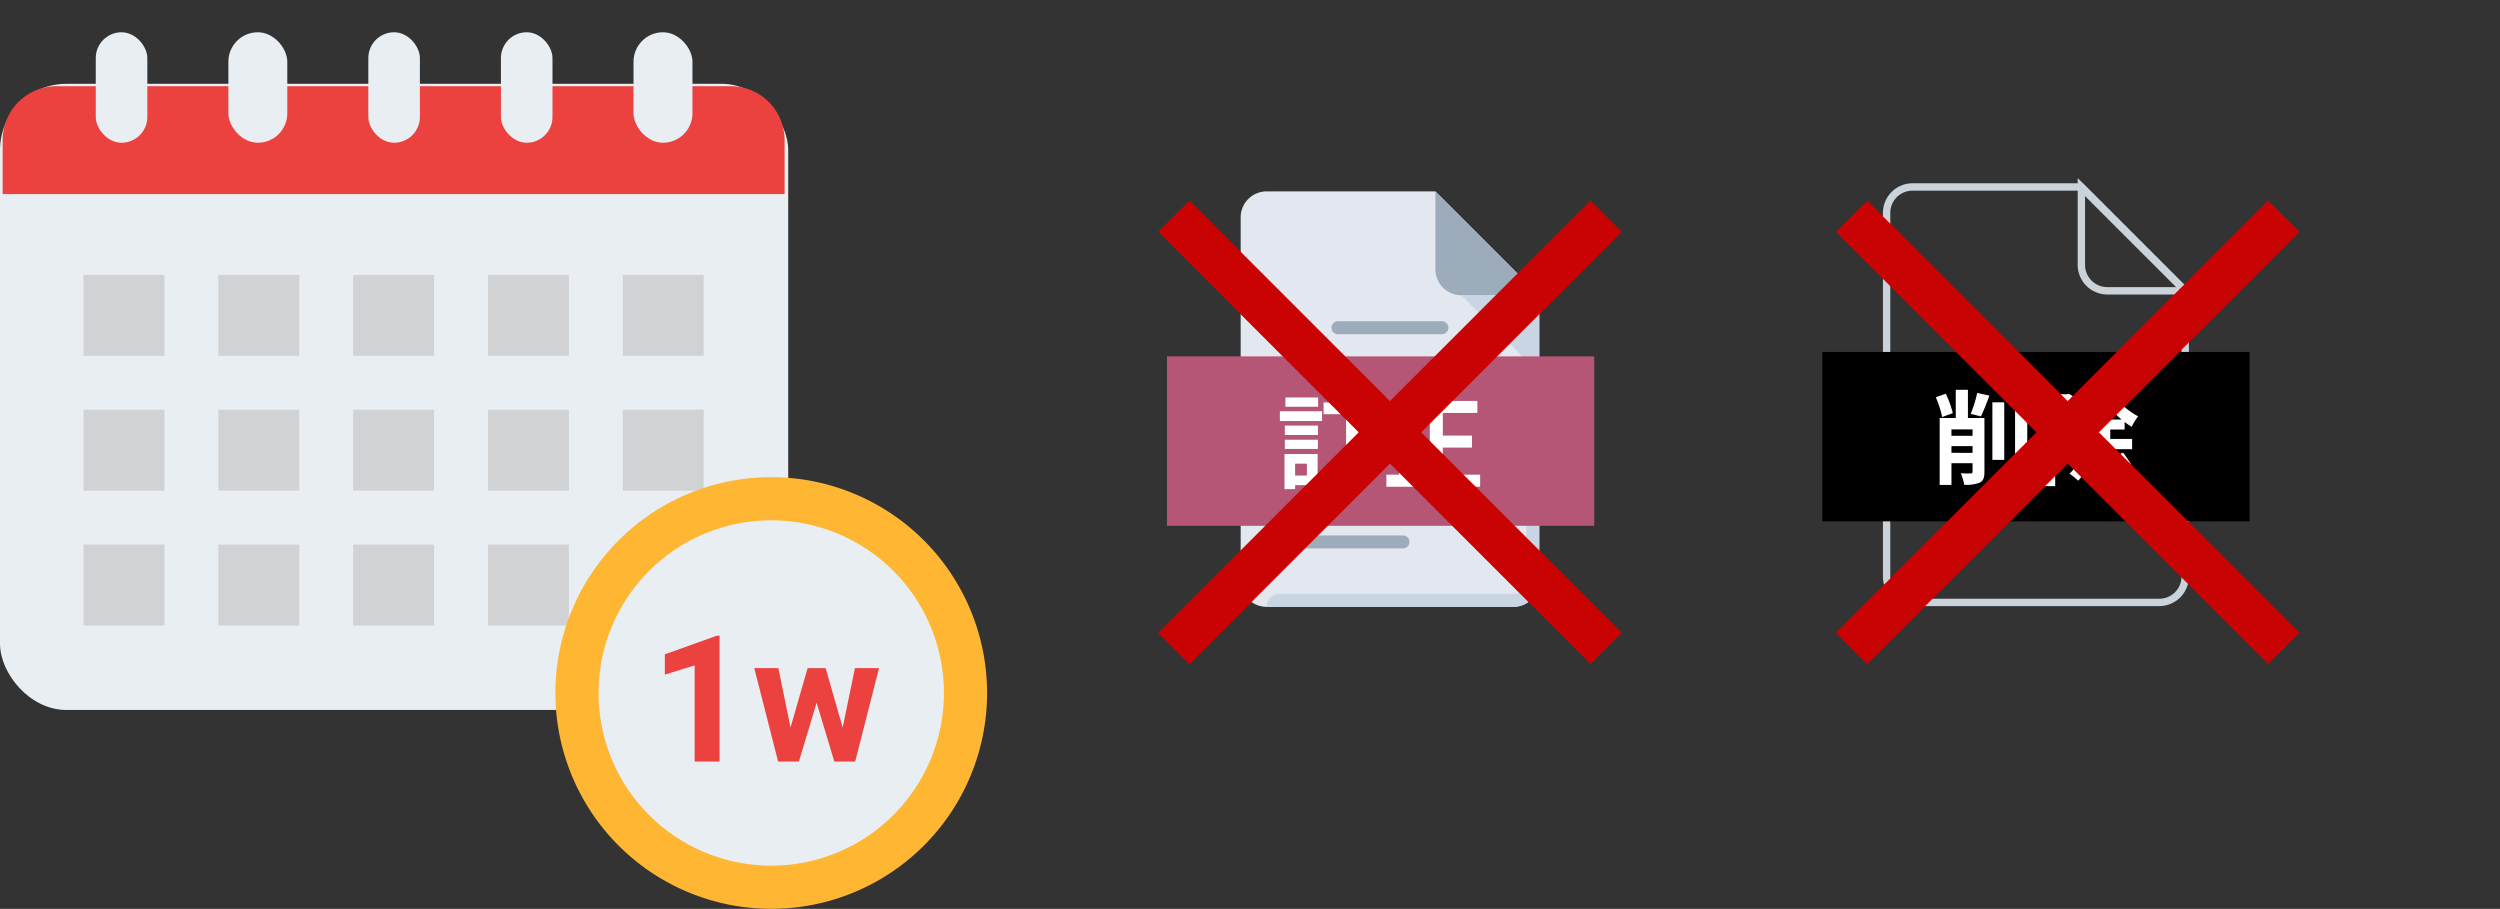 <svg xmlns="http://www.w3.org/2000/svg" width="339.379" height="123.379" viewBox="0 0 339.379 123.379">
  <rect x="0" y="0" width="339.379" height="123.379" fill="#333333" stroke="none"/>
  <g id="img_07" transform="translate(-875 -4416.621)">
    <g id="グループ_339" data-name="グループ 339" transform="translate(-71 -991)">
      <g id="schedule" transform="translate(930.359 5364)">
        <rect id="長方形_218" data-name="長方形 218" width="107" height="85" rx="9" transform="translate(15.641 55)" fill="#e9eef2"/>
        <path id="パス_2472" data-name="パス 2472" d="M23.321,80H114.83a7.321,7.321,0,0,1,7.321,7.321v7.321H16V87.321A7.321,7.321,0,0,1,23.321,80Z" transform="translate(0 -24.679)" fill="#eb423f"/>
        <rect id="長方形_219" data-name="長方形 219" width="7" height="15" rx="3.5" transform="translate(28.641 48)" fill="#e9eef2"/>
        <rect id="長方形_220" data-name="長方形 220" width="8" height="15" rx="4" transform="translate(46.642 48)" fill="#e9eef2"/>
        <rect id="長方形_221" data-name="長方形 221" width="7" height="15" rx="3.5" transform="translate(65.642 48)" fill="#e9eef2"/>
        <rect id="長方形_222" data-name="長方形 222" width="7" height="15" rx="3.5" transform="translate(83.642 48)" fill="#e9eef2"/>
        <rect id="長方形_223" data-name="長方形 223" width="8" height="15" rx="4" transform="translate(101.642 48)" fill="#e9eef2"/>
        <g id="グループ_338" data-name="グループ 338" transform="translate(26.981 80.943)">
          <path id="パス_2473" data-name="パス 2473" d="M64,192H74.981v10.981H64Z" transform="translate(-64 -192)" fill="#d0d2d4"/>
          <path id="パス_2474" data-name="パス 2474" d="M144,192h10.981v10.981H144Z" transform="translate(-125.698 -192)" fill="#d0d2d4"/>
          <path id="パス_2475" data-name="パス 2475" d="M224,192h10.981v10.981H224Z" transform="translate(-187.396 -192)" fill="#d0d2d4"/>
          <path id="パス_2476" data-name="パス 2476" d="M304,192h10.981v10.981H304Z" transform="translate(-249.094 -192)" fill="#d0d2d4"/>
          <path id="パス_2477" data-name="パス 2477" d="M384,192h10.981v10.981H384Z" transform="translate(-310.792 -192)" fill="#d0d2d4"/>
          <path id="パス_2478" data-name="パス 2478" d="M64,272H74.981v10.981H64Z" transform="translate(-64 -253.698)" fill="#d0d2d4"/>
          <path id="パス_2479" data-name="パス 2479" d="M144,272h10.981v10.981H144Z" transform="translate(-125.698 -253.698)" fill="#d0d2d4"/>
          <path id="パス_2480" data-name="パス 2480" d="M224,272h10.981v10.981H224Z" transform="translate(-187.396 -253.698)" fill="#d0d2d4"/>
          <path id="パス_2481" data-name="パス 2481" d="M304,272h10.981v10.981H304Z" transform="translate(-249.094 -253.698)" fill="#d0d2d4"/>
          <path id="パス_2482" data-name="パス 2482" d="M384,272h10.981v10.981H384Z" transform="translate(-310.792 -253.698)" fill="#d0d2d4"/>
          <path id="パス_2483" data-name="パス 2483" d="M64,352H74.981v10.981H64Z" transform="translate(-64 -315.396)" fill="#d0d2d4"/>
          <path id="パス_2484" data-name="パス 2484" d="M144,352h10.981v10.981H144Z" transform="translate(-125.698 -315.396)" fill="#d0d2d4"/>
          <path id="パス_2485" data-name="パス 2485" d="M224,352h10.981v10.981H224Z" transform="translate(-187.396 -315.396)" fill="#d0d2d4"/>
          <path id="パス_2486" data-name="パス 2486" d="M304,352h10.981v10.981H304Z" transform="translate(-249.094 -315.396)" fill="#d0d2d4"/>
          <path id="パス_2487" data-name="パス 2487" d="M384,352h10.981v10.981H384Z" transform="translate(-310.792 -315.396)" fill="#d0d2d4"/>
        </g>
        <circle id="楕円形_12" data-name="楕円形 12" cx="26.5" cy="26.5" r="26.5" transform="translate(93.641 111)" fill="#e9eef2"/>
        <path id="パス_2488" data-name="パス 2488" d="M373.3,370.6a29.3,29.3,0,1,1,29.3-29.3A29.3,29.3,0,0,1,373.3,370.6Zm0-52.744A23.442,23.442,0,1,0,396.743,341.3,23.442,23.442,0,0,0,373.3,317.86Z" transform="translate(-252.962 -203.604)" fill="#ffb632"/>
      </g>
      <path id="パス_2489" data-name="パス 2489" d="M-6.316,0H-9.7V-13.055L-13.746-11.8v-2.754l7.066-2.531h.363ZM10.395-4.605l1.664-8.074h3.27L12.094,0H9.258l-2.4-7.98L4.453,0H1.629L-1.605-12.68h3.27L3.316-4.617l2.32-8.062H8.086Z" transform="translate(1050 5511)" fill="#eb423f"/>
    </g>
    <g id="グループ_341" data-name="グループ 341" transform="translate(15.422 -991)">
      <g id="file" transform="translate(956 5433.602)">
        <path id="パス_2446" data-name="パス 2446" d="M75.525,0A3.525,3.525,0,0,0,72,3.525V52.874A3.525,3.525,0,0,0,75.525,56.4h33.487a3.525,3.525,0,0,0,3.525-3.525V14.1L98.437,0Z" fill="#e2e7f0"/>
        <g id="グループ_336" data-name="グループ 336" transform="translate(79.05)">
          <path id="パス_2447" data-name="パス 2447" d="M315.525,14.1H326.1L312,0V10.575A3.525,3.525,0,0,0,315.525,14.1Z" transform="translate(-292.613)" fill="#9dacba"/>
          <path id="パス_2448" data-name="パス 2448" d="M184.881,160h14.1a.882.882,0,0,1,.881.881h0a.882.882,0,0,1-.881.881h-14.1a.882.882,0,0,1-.881-.881h0A.882.882,0,0,1,184.881,160Z" transform="translate(-178.713 -142.375)" fill="#9dacba"/>
          <path id="パス_2449" data-name="パス 2449" d="M136.881,328h24.674a.882.882,0,0,1,.881.881h0a.882.882,0,0,1-.881.881H136.881a.882.882,0,0,1-.881-.881h0A.882.882,0,0,1,136.881,328Z" transform="translate(-136 -291.87)" fill="#9dacba"/>
          <path id="パス_2450" data-name="パス 2450" d="M136.881,424h14.1a.882.882,0,0,1,.881.881h0a.882.882,0,0,1-.881.881h-14.1a.882.882,0,0,1-.881-.881h0A.882.882,0,0,1,136.881,424Z" transform="translate(-136 -377.295)" fill="#9dacba"/>
          <path id="パス_2451" data-name="パス 2451" d="M136.881,376h24.674a.882.882,0,0,1,.881.881h0a.882.882,0,0,1-.881.881H136.881a.882.882,0,0,1-.881-.881h0A.882.882,0,0,1,136.881,376Z" transform="translate(-136 -334.582)" fill="#9dacba"/>
          <path id="パス_2452" data-name="パス 2452" d="M136.881,280h24.674a.882.882,0,0,1,.881.881h0a.882.882,0,0,1-.881.881H136.881a.882.882,0,0,1-.881-.881h0A.882.882,0,0,1,136.881,280Z" transform="translate(-136 -249.157)" fill="#9dacba"/>
          <path id="パス_2453" data-name="パス 2453" d="M136.881,232h24.674a.882.882,0,0,1,.881.881h0a.882.882,0,0,1-.881.881H136.881a.882.882,0,0,1-.881-.881h0A.882.882,0,0,1,136.881,232Z" transform="translate(-136 -206.444)" fill="#9dacba"/>
        </g>
        <path id="パス_2454" data-name="パス 2454" d="M130.437,128l8.292,8.292a1.765,1.765,0,0,1,.52,1.251v29.23a1.762,1.762,0,0,1-1.762,1.762H105.762A1.762,1.762,0,0,0,104,170.3h33.487a3.525,3.525,0,0,0,3.525-3.525V128Z" transform="translate(-28.475 -113.9)" fill="#c9d5e3"/>
      </g>
      <g id="グループ_340" data-name="グループ 340" transform="translate(711 41)">
        <rect id="長方形_217" data-name="長方形 217" width="58" height="23" transform="translate(307 5415)" fill="#b55677"/>
        <path id="パス_3325" data-name="パス 3325" d="M-8.484-11.424h-4.438v1.26h4.438ZM-10.01-2.436v1.61h-1.6v-1.61Zm1.456-1.316h-4.494V1.022h1.442V.476h3.052Zm-4.452-.686h4.494V-5.684h-4.494Zm0-1.89h4.494V-7.6h-4.494Zm-.672-1.9h5.726V-9.548h-5.726Zm13.09-2.52H-7.742v1.6H-4.69V-.77c0,.224-.1.308-.364.308s-1.162.014-2-.028A6.728,6.728,0,0,1-6.482,1.2,7.023,7.023,0,0,0-3.766.91C-3.178.644-3,.182-3-.756v-8.4H-.588ZM8.442-.938V-4.62H12.4V-6.244H8.442v-3.08h4.69v-1.624H1.274v1.624h5.4V-.938H4.242V-7.154H2.506V-.938H.784V.7H13.51V-.938Z" transform="translate(336 5432)" fill="#fff"/>
      </g>
      <path id="合体_4" data-name="合体 4" d="M38.5,83V44.5H0v-6H38.5V0h6V38.5H83v6H44.5V83Z" transform="translate(1048.268 5407.621) rotate(45)" fill="#c90303"/>
    </g>
    <g id="グループ_344" data-name="グループ 344" transform="translate(0 -991)">
      <g id="グループ_343" data-name="グループ 343" transform="translate(73.379)">
        <g id="file-2" data-name="file" transform="translate(985.732 5433)">
          <path id="パス_2446-2" data-name="パス 2446" d="M75.525,0A3.525,3.525,0,0,0,72,3.525V52.874A3.525,3.525,0,0,0,75.525,56.4h33.487a3.525,3.525,0,0,0,3.525-3.525V14.1L98.437,0Z" fill="none" stroke="#cad2da" stroke-width="1"/>
          <g id="グループ_336-2" data-name="グループ 336" transform="translate(79.05)">
            <path id="パス_2447-2" data-name="パス 2447" d="M315.525,14.1H326.1L312,0V10.575A3.525,3.525,0,0,0,315.525,14.1Z" transform="translate(-292.613)" fill="none" stroke="#cad2da" stroke-width="1"/>
            <path id="パス_2448-2" data-name="パス 2448" d="M184.881,160h14.1a.882.882,0,0,1,.881.881h0a.882.882,0,0,1-.881.881h-14.1a.882.882,0,0,1-.881-.881h0A.882.882,0,0,1,184.881,160Z" transform="translate(-178.713 -142.375)" fill="none"/>
            <path id="パス_2449-2" data-name="パス 2449" d="M136.881,328h24.674a.882.882,0,0,1,.881.881h0a.882.882,0,0,1-.881.881H136.881a.882.882,0,0,1-.881-.881h0A.882.882,0,0,1,136.881,328Z" transform="translate(-136 -291.87)" fill="none" stroke="#cad2da" stroke-width="1"/>
            <path id="パス_2450-2" data-name="パス 2450" d="M136.881,424h14.1a.882.882,0,0,1,.881.881h0a.882.882,0,0,1-.881.881h-14.1a.882.882,0,0,1-.881-.881h0A.882.882,0,0,1,136.881,424Z" transform="translate(-136 -377.295)" fill="none"/>
            <path id="パス_2451-2" data-name="パス 2451" d="M136.881,376h24.674a.882.882,0,0,1,.881.881h0a.882.882,0,0,1-.881.881H136.881a.882.882,0,0,1-.881-.881h0A.882.882,0,0,1,136.881,376Z" transform="translate(-136 -334.582)" fill="none" stroke="#cad2da" stroke-width="1"/>
            <path id="パス_2452-2" data-name="パス 2452" d="M136.881,280h24.674a.882.882,0,0,1,.881.881h0a.882.882,0,0,1-.881.881H136.881a.882.882,0,0,1-.881-.881h0A.882.882,0,0,1,136.881,280Z" transform="translate(-136 -249.157)" fill="none" stroke="#cad2da" stroke-width="1"/>
            <path id="パス_2453-2" data-name="パス 2453" d="M136.881,232h24.674a.882.882,0,0,1,.881.881h0a.882.882,0,0,1-.881.881H136.881a.882.882,0,0,1-.881-.881h0A.882.882,0,0,1,136.881,232Z" transform="translate(-136 -206.444)" fill="none" stroke="#cad2da" stroke-width="1"/>
          </g>
        </g>
        <g id="グループ_342" data-name="グループ 342" transform="translate(742 40.398)">
          <rect id="長方形_217-2" data-name="長方形 217" width="58" height="23" transform="translate(307 5415)"/>
          <path id="パス_3326" data-name="パス 3326" d="M-11.284-8.694a13.133,13.133,0,0,0-.952-2.632l-1.358.476a13.852,13.852,0,0,1,.868,2.688Zm-.182,5.39v-.91H-8.6v.91ZM-8.6-6.482v.868h-2.87v-.868Zm1.61-1.554h-2.24v-3.822h-1.652v3.822h-2.184V1.05h1.6V-1.9H-8.6V-.756c0,.182-.07.238-.252.252s-.8,0-1.344-.028a6.154,6.154,0,0,1,.448,1.554A4.73,4.73,0,0,0-7.63.742c.5-.266.644-.7.644-1.47Zm-.476-.21a30.049,30.049,0,0,0,1.148-2.828l-1.652-.364A17.194,17.194,0,0,1-8.848-8.6ZM-4.3-10.164h-1.61v7.812H-4.3Zm1.47-1.428V-.84c0,.266-.112.35-.378.364-.294,0-1.19,0-2.1-.042A6.39,6.39,0,0,1-4.732,1.2,6.894,6.894,0,0,0-1.946.882c.574-.28.77-.728.77-1.708V-11.592Zm7.28.266-.238.07H1.176V1.218H2.618V-9.772H3.71c-.224.952-.518,2.17-.8,3.052a3.747,3.747,0,0,1,.966,2.45c0,.392-.056.672-.21.784a.725.725,0,0,1-.392.126c-.182,0-.364,0-.616-.014A3.53,3.53,0,0,1,3.024-1.96a5.985,5.985,0,0,0,.9-.028,2,2,0,0,0,.812-.294,2.055,2.055,0,0,0,.616-1.792A4.31,4.31,0,0,0,4.326-6.888C4.718-7.98,5.18-9.506,5.544-10.7Zm1.862,8.05a6.682,6.682,0,0,1-1.75,2.8A10.235,10.235,0,0,1,5.74.476,9.839,9.839,0,0,0,7.77-2.912Zm.7-4.55A12.281,12.281,0,0,0,9.268-10.36a12.77,12.77,0,0,0,2.366,2.534Zm6.048,4.032v-1.4H10.094V-6.468H12.04V-7.49c.322.238.644.462.952.658a8.143,8.143,0,0,1,.882-1.428,10.97,10.97,0,0,1-3.92-3.584H8.484a10.411,10.411,0,0,1-3.7,3.71A6.154,6.154,0,0,1,5.6-6.8,8,8,0,0,0,6.608-7.49v1.022h1.9v1.274H5.768v1.4H8.512V-.518c0,.154-.056.2-.21.21-.182,0-.7,0-1.232-.014A5.748,5.748,0,0,1,7.6,1.218,3.93,3.93,0,0,0,9.492.924c.476-.252.6-.686.6-1.428v-3.29ZM10.556-2.73A12.9,12.9,0,0,1,12.236.42l1.372-.686A12.385,12.385,0,0,0,11.83-3.332Z" transform="translate(336 5432)" fill="#fff"/>
        </g>
      </g>
      <path id="合体_5" data-name="合体 5" d="M38.5,83V44.5H0v-6H38.5V0h6V38.5H83v6H44.5V83Z" transform="translate(1155.69 5407.621) rotate(45)" fill="#c90303"/>
    </g>
  </g>
</svg>
